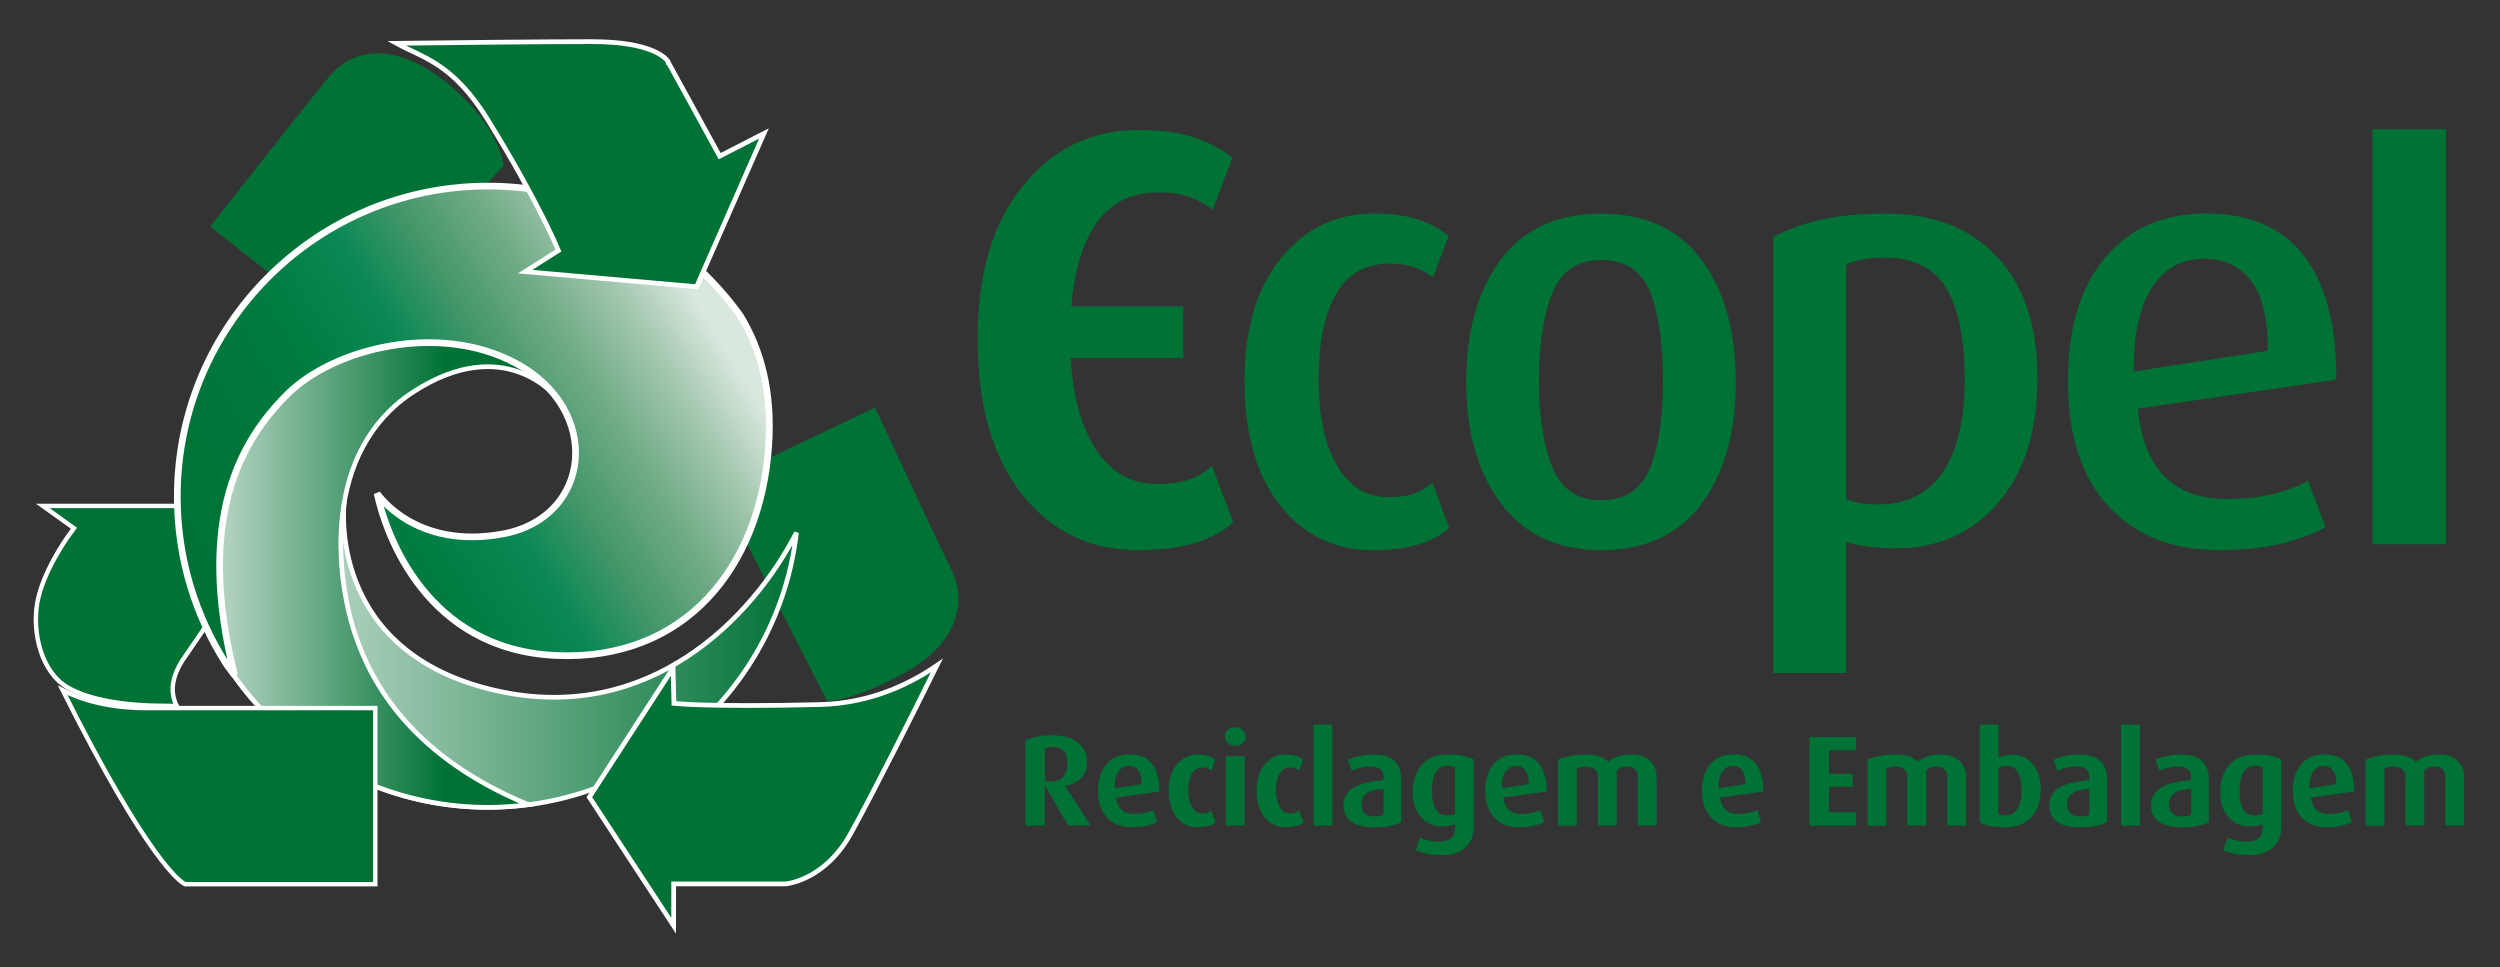 <?xml version="1.0" encoding="utf-8"?>
<!-- Generator: Adobe Illustrator 27.5.0, SVG Export Plug-In . SVG Version: 6.00 Build 0)  -->
<svg version="1.1" xmlns="http://www.w3.org/2000/svg" xmlns:xlink="http://www.w3.org/1999/xlink" x="0px" y="0px"
	 viewBox="0 0 418.48 161.94" enable-background="new 0 0 418.48 161.94" xml:space="preserve">
<rect x="0" y="0" width="418.48" height="161.94" fill="#333333" stroke="none"/>
<g id="Layer_4">
</g>
<g id="Layer_2">
	<g>
		<g>
			<path fill="#007236" d="M119.86,80.89l26.61-12.66c2.72,5.84,11.1,23.78,12.89,27.39c0.54,1.09,1.69,4.02,0.62,7.67
				c-1.1,3.77-4.2,7.03-9.2,9.69c-7.31,3.89-11.01,4.35-12.34,4.36L119.86,80.89z"/>
			<path fill="#007236" d="M35.18,37.92c4.13-5.26,17.75-22.58,20.27-25.52c0.85-0.99,4.04-4.15,9.57-3.33
				c2.96,0.44,6.11,1.94,9.35,4.47c8.1,6.33,9.64,12.27,9.93,14.19L58.25,56.13L35.18,37.92z"/>
			<path fill="#007236" stroke="#FFFFFF" stroke-width="0.736" d="M28.13,118.16c-7.53,0-13.15-1.02-16.72-3.04
				c-4.53-2.56-6.04-9.24-5.17-14.21c0.91-5.2,5.02-10.93,5.06-10.99l1.08-1.5l-5.21-3.73h26.86l9.98,21.12l-7.39-4.16l-6.17,9.03
				c-1.51,2.42-1.91,4.67-1.2,6.7c0.1,0.28,0.21,0.54,0.34,0.79C29.1,118.16,28.61,118.16,28.13,118.16z"/>
			<g>
				<linearGradient id="SVGID_1_" gradientUnits="userSpaceOnUse" x1="29.686" y1="103.381" x2="133.321" y2="103.381">
					<stop  offset="0" style="stop-color:#E9F1EB"/>
					<stop  offset="1" style="stop-color:#007236"/>
				</linearGradient>
				<path fill="url(#SVGID_1_)" stroke="#FFFFFF" stroke-width="0.784" d="M81.68,135.14c26.68,0,48.66-20.1,51.64-45.98
					c-7.47,14.54-24.79,32.07-50.03,26.5c-28.87-6.38-25.67-31.5-25.67-31.5s-8.3-11.09-9.42-12.09c-0.64-0.57-9.66-0.49-17.25-0.31
					c-0.82,3.67-1.27,7.47-1.27,11.39C29.69,111.86,52.97,135.14,81.68,135.14z"/>
				
					<linearGradient id="SVGID_00000002361510874455175270000016304844037124322439_" gradientUnits="userSpaceOnUse" x1="29.686" y1="91.499" x2="93.822" y2="91.499">
					<stop  offset="0" style="stop-color:#D9E7DD"/>
					<stop  offset="0.698" style="stop-color:#007236"/>
				</linearGradient>
				<path fill="url(#SVGID_00000002361510874455175270000016304844037124322439_)" stroke="#FFFFFF" stroke-width="0.784" d="
					M51.55,52.01c0,0-13.2,7.63-18.8,13.52c-1.98,5.5-3.07,11.43-3.07,17.61c0,28.72,23.28,52,52,52c2.29,0,4.54-0.16,6.75-0.45
					c-19.16-7.94-26.14-19.83-29.07-28.77c-3.19-9.73-5.42-30.47,9.89-40.36s23.81,0.88,23.81,0.88l0.75-13L80.9,47.86L51.55,52.01z
					"/>
				
					<linearGradient id="SVGID_00000173846304852527905290000007550998993497350534_" gradientUnits="userSpaceOnUse" x1="32.563" y1="102.994" x2="117.163" y2="51.375">
					<stop  offset="0" style="stop-color:#007236"/>
					<stop  offset="0.147" style="stop-color:#007337"/>
					<stop  offset="0.281" style="stop-color:#00773B"/>
					<stop  offset="0.41" style="stop-color:#007E44"/>
					<stop  offset="0.536" style="stop-color:#098854"/>
					<stop  offset="0.659" style="stop-color:#46976B"/>
					<stop  offset="0.781" style="stop-color:#72AC88"/>
					<stop  offset="0.899" style="stop-color:#A4C8B0"/>
					<stop  offset="1" style="stop-color:#D9E7DD"/>
				</linearGradient>
				<path fill="url(#SVGID_00000173846304852527905290000007550998993497350534_)" stroke="#FFFFFF" stroke-width="1.12" d="
					M123.91,52.83c-3.59-4.99-8.03-9.32-13.12-12.77c-3.27-2.08-6.81-3.86-10.45-5.45c-5.79-2.23-12.08-3.46-18.66-3.46
					c-28.72,0-52,23.28-52,52c0,10.39,3.06,20.05,8.3,28.17c0.77,1.09,1.27,1.67,1.27,1.67c-6.53-26.12,1-39.15,8.79-46.94
					c7.79-7.79,25.36-12.12,38.19-5.31c14.71,7.82,12.81,25.87-2.01,28.63c-14.82,2.76-21.1-6.78-21.1-6.78
					c1.51,7.03,8.29,26.12,29.89,27.13c21.6,1,34.29-14.74,35.67-35.17C129.28,65.62,127.4,58.54,123.91,52.83z"/>
			</g>
			<path fill="#007236" stroke="#FFFFFF" stroke-width="0.793" d="M87.9,45.47l5.57-3.53c0,0-3.16-7.86-11.77-21.82
				C75.79,10.52,70.77,9.69,66.36,7.25c9.54-0.13,24.99-0.28,32.72-0.28c10.26,0,12.46,2.88,12.74,3.33l0.04,0.27l0.1,0.04
				l8.51,15.53l7.41-3.8L116.6,48L87.9,45.47z"/>
			<path fill="#007236" stroke="#FFFFFF" stroke-width="0.791" d="M98.65,133.44l14.01-21.61l0.15,5.91l1.79,0.13
				c0.13,0.01,3.2,0.23,10.63,0.23c3.6,0,7.64-0.05,12-0.16c8.28-0.2,14.92-3.32,19.59-6.54c-4.26,8.6-10.54,21.12-14.42,28.14
				c-4.15,7.51-10.24,8.35-10.86,8.42h-18.77l-0.01,7L98.65,133.44z"/>
			<path fill="#007236" stroke="#FFFFFF" stroke-width="0.736" d="M30.98,148.01c-0.74-0.35-6.07-3.72-20.49-32.46
				c3.26,1.64,7.85,2.98,14.11,2.98h38.22v29.48H30.98z"/>
		</g>
		<path fill="#007236" d="M229.79,92.09c-6.38,0-11.55-2.5-15.52-7.51c-3.96-5-5.95-11.94-5.95-20.81c0-8.73,2.03-15.58,6.1-20.56
			c4.06-4.97,9.22-7.46,15.47-7.46c3.09,0,5.64,0.35,7.66,1.06c2.01,0.71,3.66,1.6,4.94,2.67l-2.62,6.95
			c-0.87-0.67-1.88-1.23-3.02-1.66c-1.14-0.44-2.55-0.65-4.23-0.65c-4.03,0-7.02,1.7-8.97,5.09c-1.95,3.39-2.92,8.18-2.92,14.36
			c0,6.05,1.02,10.83,3.07,14.36c2.05,3.53,4.92,5.29,8.61,5.29c1.68,0,3.07-0.18,4.18-0.55c1.11-0.37,2.17-0.99,3.17-1.86
			l2.82,7.56c-1.21,1.14-2.87,2.05-4.99,2.72C235.48,91.76,232.88,92.09,229.79,92.09z M267.99,92.09c-7.25,0-12.83-2.6-16.73-7.81
			c-3.9-5.21-5.84-11.97-5.84-20.3c0-8.46,1.91-15.28,5.74-20.45c3.83-5.17,9.44-7.76,16.83-7.76c7.39,0,13,2.57,16.83,7.71
			c3.83,5.14,5.74,11.98,5.74,20.51c0,8.4-1.91,15.18-5.74,20.35C280.99,89.51,275.38,92.09,267.99,92.09z M267.99,43.53
			c-3.96,0-6.69,1.85-8.16,5.54c-1.48,3.7-2.22,8.63-2.22,14.81c0,5.98,0.76,10.78,2.27,14.41c1.51,3.63,4.21,5.44,8.11,5.44
			c4.03,0,6.77-1.8,8.21-5.39c1.44-3.59,2.17-8.41,2.17-14.46c0-6.31-0.71-11.29-2.12-14.91C274.85,45.34,272.09,43.53,267.99,43.53
			z M317.18,91.79c-1.48,0-2.99-0.1-4.53-0.3c-1.55-0.2-2.76-0.47-3.63-0.81v21.97h-12.19V39.69c2.35-1.27,5.02-2.25,8.01-2.92
			c2.99-0.67,6.6-1.01,10.83-1.01c7.93,0,14.14,2.42,18.64,7.25c4.5,4.84,6.75,11.59,6.75,20.25c0,8.8-2.18,15.75-6.55,20.86
			C330.15,89.24,324.37,91.79,317.18,91.79z M315.37,43.12c-2.42,0-4.53,0.37-6.35,1.11v39.3c1.41,0.6,3.22,0.91,5.44,0.91
			c4.7,0,8.28-1.8,10.73-5.39c2.45-3.59,3.68-8.72,3.68-15.37c0-6.85-1.03-11.99-3.07-15.42C323.75,44.83,320.27,43.12,315.37,43.12
			z M357.85,68.41c1.01,10.08,5.95,15.11,14.81,15.11c2.96,0,5.54-0.27,7.76-0.81c2.22-0.54,4.2-1.28,5.94-2.22l2.92,7.76
			c-2.08,1.14-4.59,2.07-7.51,2.77c-2.92,0.71-6.4,1.06-10.43,1.06c-7.79,0-13.94-2.45-18.44-7.36c-4.5-4.9-6.75-11.89-6.75-20.96
			c0-8.8,2.07-15.67,6.2-20.61c4.13-4.94,9.79-7.41,16.98-7.41c7.19,0,12.61,2.34,16.27,7c3.66,4.67,5.49,11.6,5.49,20.81
			L357.85,68.41z M368.94,43.32c-3.69,0-6.58,1.57-8.66,4.69c-2.08,3.13-3.12,7.86-3.12,14.18l22.46-3.47c0-5.3-0.92-9.2-2.77-11.68
			C375,44.57,372.36,43.32,368.94,43.32z M397.12,91.09V21.64h12.29v69.45H397.12z M202.88,78c-1.26,1.09-2.58,1.87-3.96,2.33
			c-1.38,0.46-3.13,0.69-5.22,0.69c-4.61,0-8.2-2.2-10.76-6.61c-2.15-3.71-3.39-8.54-3.73-14.48h18.87v-8.65h-18.76
			c0.44-5.25,1.58-9.5,3.44-12.73c2.43-4.24,6.16-6.35,11.2-6.35c2.1,0,3.86,0.27,5.28,0.82c1.43,0.55,2.68,1.24,3.77,2.08
			l3.27-8.68c-1.59-1.34-3.65-2.45-6.16-3.34c-2.52-0.88-5.71-1.32-9.56-1.32c-7.8,0-14.24,3.1-19.31,9.31
			c-5.08,6.21-7.61,14.76-7.61,25.67c0,11.07,2.47,19.73,7.42,25.98c4.95,6.25,11.41,9.37,19.38,9.37c3.86,0,7.11-0.42,9.75-1.26
			c2.64-0.84,4.72-1.97,6.23-3.4L202.88,78z"/>
		<g>
			<path fill="#007236" d="M182.56,138.19h-3.77l-3.85-6.69h-0.04v6.69h-3.27v-14.25c1.28-0.57,2.78-0.86,4.48-0.86
				c1.93,0,3.39,0.41,4.37,1.24c0.98,0.83,1.48,1.96,1.48,3.39c0,1.02-0.33,1.87-0.99,2.55c-0.66,0.68-1.54,1.1-2.65,1.26v0.04
				L182.56,138.19z M178.68,127.86c0-0.98-0.2-1.69-0.61-2.15c-0.41-0.46-1.06-0.69-1.95-0.69c-0.44,0-0.84,0.09-1.21,0.26v5.45
				c0.25,0.07,0.56,0.11,0.93,0.11c0.95,0,1.66-0.26,2.13-0.79C178.44,129.52,178.68,128.79,178.68,127.86z"/>
			<path fill="#007236" d="M194.09,132.49l-7.27,1.01c0.25,1.84,1.26,2.75,3.03,2.75c1.28,0,2.35-0.22,3.19-0.65l0.65,2.02
				c-1.18,0.57-2.58,0.86-4.19,0.86c-1.81,0-3.21-0.55-4.21-1.65c-1-1.1-1.5-2.59-1.5-4.49c0-1.85,0.47-3.33,1.41-4.42
				s2.24-1.65,3.9-1.65c1.66,0,2.9,0.53,3.74,1.6C193.67,128.96,194.09,130.49,194.09,132.49z M191.1,131.26
				c0-1.02-0.19-1.78-0.56-2.29s-0.9-0.76-1.57-0.76c-0.73,0-1.33,0.32-1.77,0.96c-0.45,0.64-0.65,1.56-0.6,2.77L191.1,131.26z"/>
			<path fill="#007236" d="M203.47,137.63c-0.64,0.57-1.62,0.86-2.95,0.86c-1.43,0-2.61-0.55-3.52-1.65s-1.37-2.59-1.37-4.49
				c0-1.88,0.47-3.36,1.41-4.44c0.94-1.08,2.1-1.62,3.48-1.62c1.26,0,2.23,0.29,2.91,0.86l-0.65,1.81c-0.45-0.33-0.94-0.5-1.48-0.5
				c-0.77,0-1.37,0.34-1.78,1.01c-0.42,0.67-0.63,1.61-0.63,2.82c0,1.19,0.22,2.13,0.65,2.83c0.44,0.7,1.01,1.04,1.72,1.04
				c0.57,0,1.07-0.17,1.49-0.5L203.47,137.63z"/>
			<path fill="#007236" d="M208,122.17c0.34,0.31,0.51,0.68,0.51,1.11c0,0.43-0.17,0.8-0.51,1.11c-0.34,0.31-0.76,0.46-1.24,0.46
				s-0.9-0.15-1.23-0.46c-0.34-0.31-0.5-0.68-0.5-1.11c0-0.43,0.17-0.8,0.5-1.11c0.34-0.31,0.75-0.46,1.23-0.46
				S207.65,121.86,208,122.17z M208.34,138.19h-3.16v-11.6h3.16V138.19z"/>
			<path fill="#007236" d="M218.17,137.63c-0.64,0.57-1.62,0.86-2.95,0.86c-1.43,0-2.61-0.55-3.52-1.65s-1.37-2.59-1.37-4.49
				c0-1.88,0.47-3.36,1.41-4.44c0.94-1.08,2.1-1.62,3.48-1.62c1.26,0,2.23,0.29,2.91,0.86l-0.65,1.81c-0.45-0.33-0.94-0.5-1.48-0.5
				c-0.77,0-1.37,0.34-1.78,1.01c-0.42,0.67-0.63,1.61-0.63,2.82c0,1.19,0.22,2.13,0.65,2.83c0.44,0.7,1.01,1.04,1.72,1.04
				c0.57,0,1.07-0.17,1.49-0.5L218.17,137.63z"/>
			<path fill="#007236" d="M223.03,138.19h-3.16v-16.9h3.16V138.19z"/>
			<path fill="#007236" d="M234.57,137.63c-1.08,0.57-2.61,0.86-4.58,0.86c-1.68,0-2.95-0.32-3.81-0.95s-1.29-1.54-1.29-2.73
				c0-0.6,0.12-1.13,0.36-1.59c0.24-0.46,0.56-0.84,0.94-1.13c0.39-0.29,0.88-0.55,1.48-0.76s1.21-0.38,1.82-0.48
				c0.61-0.11,1.31-0.2,2.09-0.27v-0.58c0-1.12-0.73-1.68-2.2-1.68c-1.11,0-2.14,0.23-3.1,0.69l-0.67-1.85
				c1.29-0.57,2.75-0.86,4.37-0.86c3.05,0,4.58,1.42,4.58,4.26V137.63z M231.6,136.38v-4.35c-0.83,0.09-1.49,0.2-1.98,0.34
				c-0.49,0.14-0.9,0.41-1.23,0.79c-0.34,0.38-0.5,0.89-0.5,1.52c0,1.33,0.77,2,2.3,2C230.75,136.68,231.23,136.58,231.6,136.38z"/>
			<path fill="#007236" d="M246.7,138.32c0,1.56-0.49,2.76-1.46,3.58c-0.97,0.83-2.25,1.24-3.83,1.24c-1.74,0-3.23-0.29-4.45-0.86
				l0.8-2.09c0.9,0.46,1.96,0.69,3.18,0.69c1.74,0,2.62-0.77,2.62-2.3v-0.65c-0.51,0.26-1.25,0.39-2.21,0.39
				c-1.44,0-2.62-0.51-3.52-1.54s-1.35-2.4-1.35-4.12c0-1.98,0.51-3.54,1.54-4.67c1.03-1.13,2.52-1.7,4.49-1.7
				c1.79,0,3.19,0.29,4.19,0.86V138.32z M243.56,136.21v-7.75c-0.35-0.19-0.76-0.28-1.23-0.28c-1.76,0-2.63,1.44-2.63,4.3
				c0,2.67,0.85,4,2.56,4C242.8,136.49,243.23,136.4,243.56,136.21z"/>
			<path fill="#007236" d="M258.89,132.49l-7.27,1.01c0.25,1.84,1.26,2.75,3.03,2.75c1.28,0,2.35-0.22,3.19-0.65l0.65,2.02
				c-1.18,0.57-2.58,0.86-4.18,0.86c-1.81,0-3.21-0.55-4.21-1.65c-1-1.1-1.5-2.59-1.5-4.49c0-1.85,0.47-3.33,1.41-4.42
				c0.94-1.1,2.24-1.65,3.89-1.65s2.9,0.53,3.74,1.6C258.48,128.96,258.89,130.49,258.89,132.49z M255.91,131.26
				c0-1.02-0.19-1.78-0.56-2.29c-0.37-0.51-0.9-0.76-1.57-0.76c-0.73,0-1.33,0.32-1.77,0.96c-0.45,0.64-0.65,1.56-0.6,2.77
				L255.91,131.26z"/>
			<path fill="#007236" d="M277.3,138.19h-3.16v-8.2c0-0.49-0.15-0.89-0.46-1.21c-0.3-0.32-0.76-0.47-1.35-0.47
				c-0.66,0-1.23,0.22-1.7,0.65v9.23h-3.16v-8.22c0-0.5-0.17-0.9-0.51-1.19c-0.34-0.29-0.83-0.44-1.45-0.44
				c-0.59,0-1.1,0.09-1.55,0.26v9.6h-3.16v-11.04c1.33-0.57,2.9-0.86,4.69-0.86c1.64,0,2.88,0.4,3.72,1.21
				c0.97-0.8,2.26-1.21,3.87-1.21c1.34,0,2.38,0.35,3.12,1.07c0.74,0.71,1.1,1.59,1.1,2.64V138.19z"/>
			<path fill="#007236" d="M295.18,132.49l-7.27,1.01c0.25,1.84,1.26,2.75,3.03,2.75c1.28,0,2.35-0.22,3.19-0.65l0.65,2.02
				c-1.18,0.57-2.58,0.86-4.18,0.86c-1.81,0-3.21-0.55-4.21-1.65c-1-1.1-1.5-2.59-1.5-4.49c0-1.85,0.47-3.33,1.41-4.42
				c0.94-1.1,2.24-1.65,3.89-1.65s2.9,0.53,3.74,1.6C294.76,128.96,295.18,130.49,295.18,132.49z M292.19,131.26
				c0-1.02-0.19-1.78-0.56-2.29c-0.37-0.51-0.9-0.76-1.57-0.76c-0.73,0-1.33,0.32-1.77,0.96c-0.45,0.64-0.65,1.56-0.6,2.77
				L292.19,131.26z"/>
			<path fill="#007236" d="M310.66,138.19h-7.79v-14.81h7.79v2.22h-4.5v3.94h3.96v2.17h-3.96v4.26h4.5V138.19z"/>
			<path fill="#007236" d="M329.1,138.19h-3.16v-8.2c0-0.49-0.15-0.89-0.46-1.21c-0.3-0.32-0.76-0.47-1.35-0.47
				c-0.66,0-1.23,0.22-1.7,0.65v9.23h-3.16v-8.22c0-0.5-0.17-0.9-0.51-1.19c-0.34-0.29-0.83-0.44-1.45-0.44
				c-0.59,0-1.1,0.09-1.55,0.26v9.6h-3.16v-11.04c1.33-0.57,2.9-0.86,4.69-0.86c1.64,0,2.88,0.4,3.72,1.21
				c0.97-0.8,2.26-1.21,3.87-1.21c1.34,0,2.38,0.35,3.12,1.07c0.74,0.71,1.1,1.59,1.1,2.64V138.19z"/>
			<path fill="#007236" d="M341.6,132.08c0,2.02-0.52,3.6-1.57,4.72c-1.05,1.13-2.53,1.69-4.45,1.69c-1.89,0-3.29-0.29-4.2-0.86
				V121.3h3.14v5.49c0.68-0.3,1.46-0.45,2.33-0.45c1.41,0,2.55,0.53,3.43,1.59C341.16,128.99,341.6,130.37,341.6,132.08z
				 M338.39,132.27c0-1.25-0.2-2.23-0.59-2.96s-1.01-1.09-1.86-1.09c-0.59,0-1.06,0.09-1.42,0.28v7.77c0.3,0.16,0.71,0.24,1.23,0.24
				c0.86,0,1.51-0.38,1.96-1.13S338.39,133.59,338.39,132.27z"/>
			<path fill="#007236" d="M352.71,137.63c-1.08,0.57-2.61,0.86-4.58,0.86c-1.68,0-2.95-0.32-3.81-0.95s-1.29-1.54-1.29-2.73
				c0-0.6,0.12-1.13,0.36-1.59c0.24-0.46,0.56-0.84,0.94-1.13c0.39-0.29,0.88-0.55,1.49-0.76c0.6-0.22,1.21-0.38,1.82-0.48
				c0.61-0.11,1.31-0.2,2.09-0.27v-0.58c0-1.12-0.73-1.68-2.2-1.68c-1.11,0-2.14,0.23-3.1,0.69l-0.67-1.85
				c1.29-0.57,2.75-0.86,4.37-0.86c3.05,0,4.58,1.42,4.58,4.26V137.63z M349.74,136.38v-4.35c-0.83,0.09-1.49,0.2-1.98,0.34
				c-0.49,0.14-0.9,0.41-1.23,0.79c-0.34,0.38-0.5,0.89-0.5,1.52c0,1.33,0.77,2,2.3,2C348.9,136.68,349.37,136.58,349.74,136.38z"/>
			<path fill="#007236" d="M358.21,138.19h-3.16v-16.9h3.16V138.19z"/>
			<path fill="#007236" d="M369.75,137.63c-1.08,0.57-2.61,0.86-4.58,0.86c-1.68,0-2.95-0.32-3.81-0.95s-1.29-1.54-1.29-2.73
				c0-0.6,0.12-1.13,0.36-1.59c0.24-0.46,0.56-0.84,0.94-1.13c0.39-0.29,0.88-0.55,1.49-0.76c0.6-0.22,1.21-0.38,1.82-0.48
				c0.61-0.11,1.31-0.2,2.09-0.27v-0.58c0-1.12-0.73-1.68-2.2-1.68c-1.11,0-2.14,0.23-3.1,0.69l-0.67-1.85
				c1.29-0.57,2.75-0.86,4.37-0.86c3.05,0,4.58,1.42,4.58,4.26V137.63z M366.78,136.38v-4.35c-0.83,0.09-1.49,0.2-1.98,0.34
				c-0.49,0.14-0.9,0.41-1.23,0.79c-0.34,0.38-0.5,0.89-0.5,1.52c0,1.33,0.77,2,2.3,2C365.93,136.68,366.41,136.58,366.78,136.38z"
				/>
			<path fill="#007236" d="M381.88,138.32c0,1.56-0.49,2.76-1.46,3.58c-0.97,0.83-2.25,1.24-3.83,1.24c-1.74,0-3.23-0.29-4.45-0.86
				l0.8-2.09c0.9,0.46,1.96,0.69,3.18,0.69c1.74,0,2.62-0.77,2.62-2.3v-0.65c-0.51,0.26-1.25,0.39-2.21,0.39
				c-1.44,0-2.62-0.51-3.52-1.54s-1.35-2.4-1.35-4.12c0-1.98,0.51-3.54,1.54-4.67c1.03-1.13,2.52-1.7,4.49-1.7
				c1.79,0,3.19,0.29,4.19,0.86V138.32z M378.74,136.21v-7.75c-0.35-0.19-0.76-0.28-1.23-0.28c-1.76,0-2.63,1.44-2.63,4.3
				c0,2.67,0.85,4,2.56,4C377.98,136.49,378.41,136.4,378.74,136.21z"/>
			<path fill="#007236" d="M394.08,132.49l-7.27,1.01c0.25,1.84,1.26,2.75,3.03,2.75c1.28,0,2.35-0.22,3.19-0.65l0.65,2.02
				c-1.18,0.57-2.58,0.86-4.18,0.86c-1.81,0-3.21-0.55-4.21-1.65c-1-1.1-1.5-2.59-1.5-4.49c0-1.85,0.47-3.33,1.41-4.42
				c0.94-1.1,2.24-1.65,3.89-1.65s2.9,0.53,3.74,1.6C393.66,128.96,394.08,130.49,394.08,132.49z M391.09,131.26
				c0-1.02-0.19-1.78-0.56-2.29c-0.37-0.51-0.9-0.76-1.57-0.76c-0.73,0-1.33,0.32-1.77,0.96c-0.45,0.64-0.65,1.56-0.6,2.77
				L391.09,131.26z"/>
			<path fill="#007236" d="M412.48,138.19h-3.16v-8.2c0-0.49-0.15-0.89-0.46-1.21c-0.3-0.32-0.76-0.47-1.35-0.47
				c-0.66,0-1.23,0.22-1.7,0.65v9.23h-3.16v-8.22c0-0.5-0.17-0.9-0.51-1.19c-0.34-0.29-0.83-0.44-1.45-0.44
				c-0.59,0-1.1,0.09-1.55,0.26v9.6h-3.16v-11.04c1.33-0.57,2.9-0.86,4.69-0.86c1.64,0,2.88,0.4,3.72,1.21
				c0.97-0.8,2.26-1.21,3.87-1.21c1.34,0,2.38,0.35,3.12,1.07c0.74,0.71,1.1,1.59,1.1,2.64V138.19z"/>
		</g>
	</g>
	<g>
	</g>
	<g>
	</g>
	<g>
	</g>
	<g>
	</g>
	<g>
	</g>
	<g>
	</g>
	<g>
	</g>
	<g>
	</g>
	<g>
	</g>
	<g>
	</g>
	<g>
	</g>
	<g>
	</g>
</g>
</svg>
